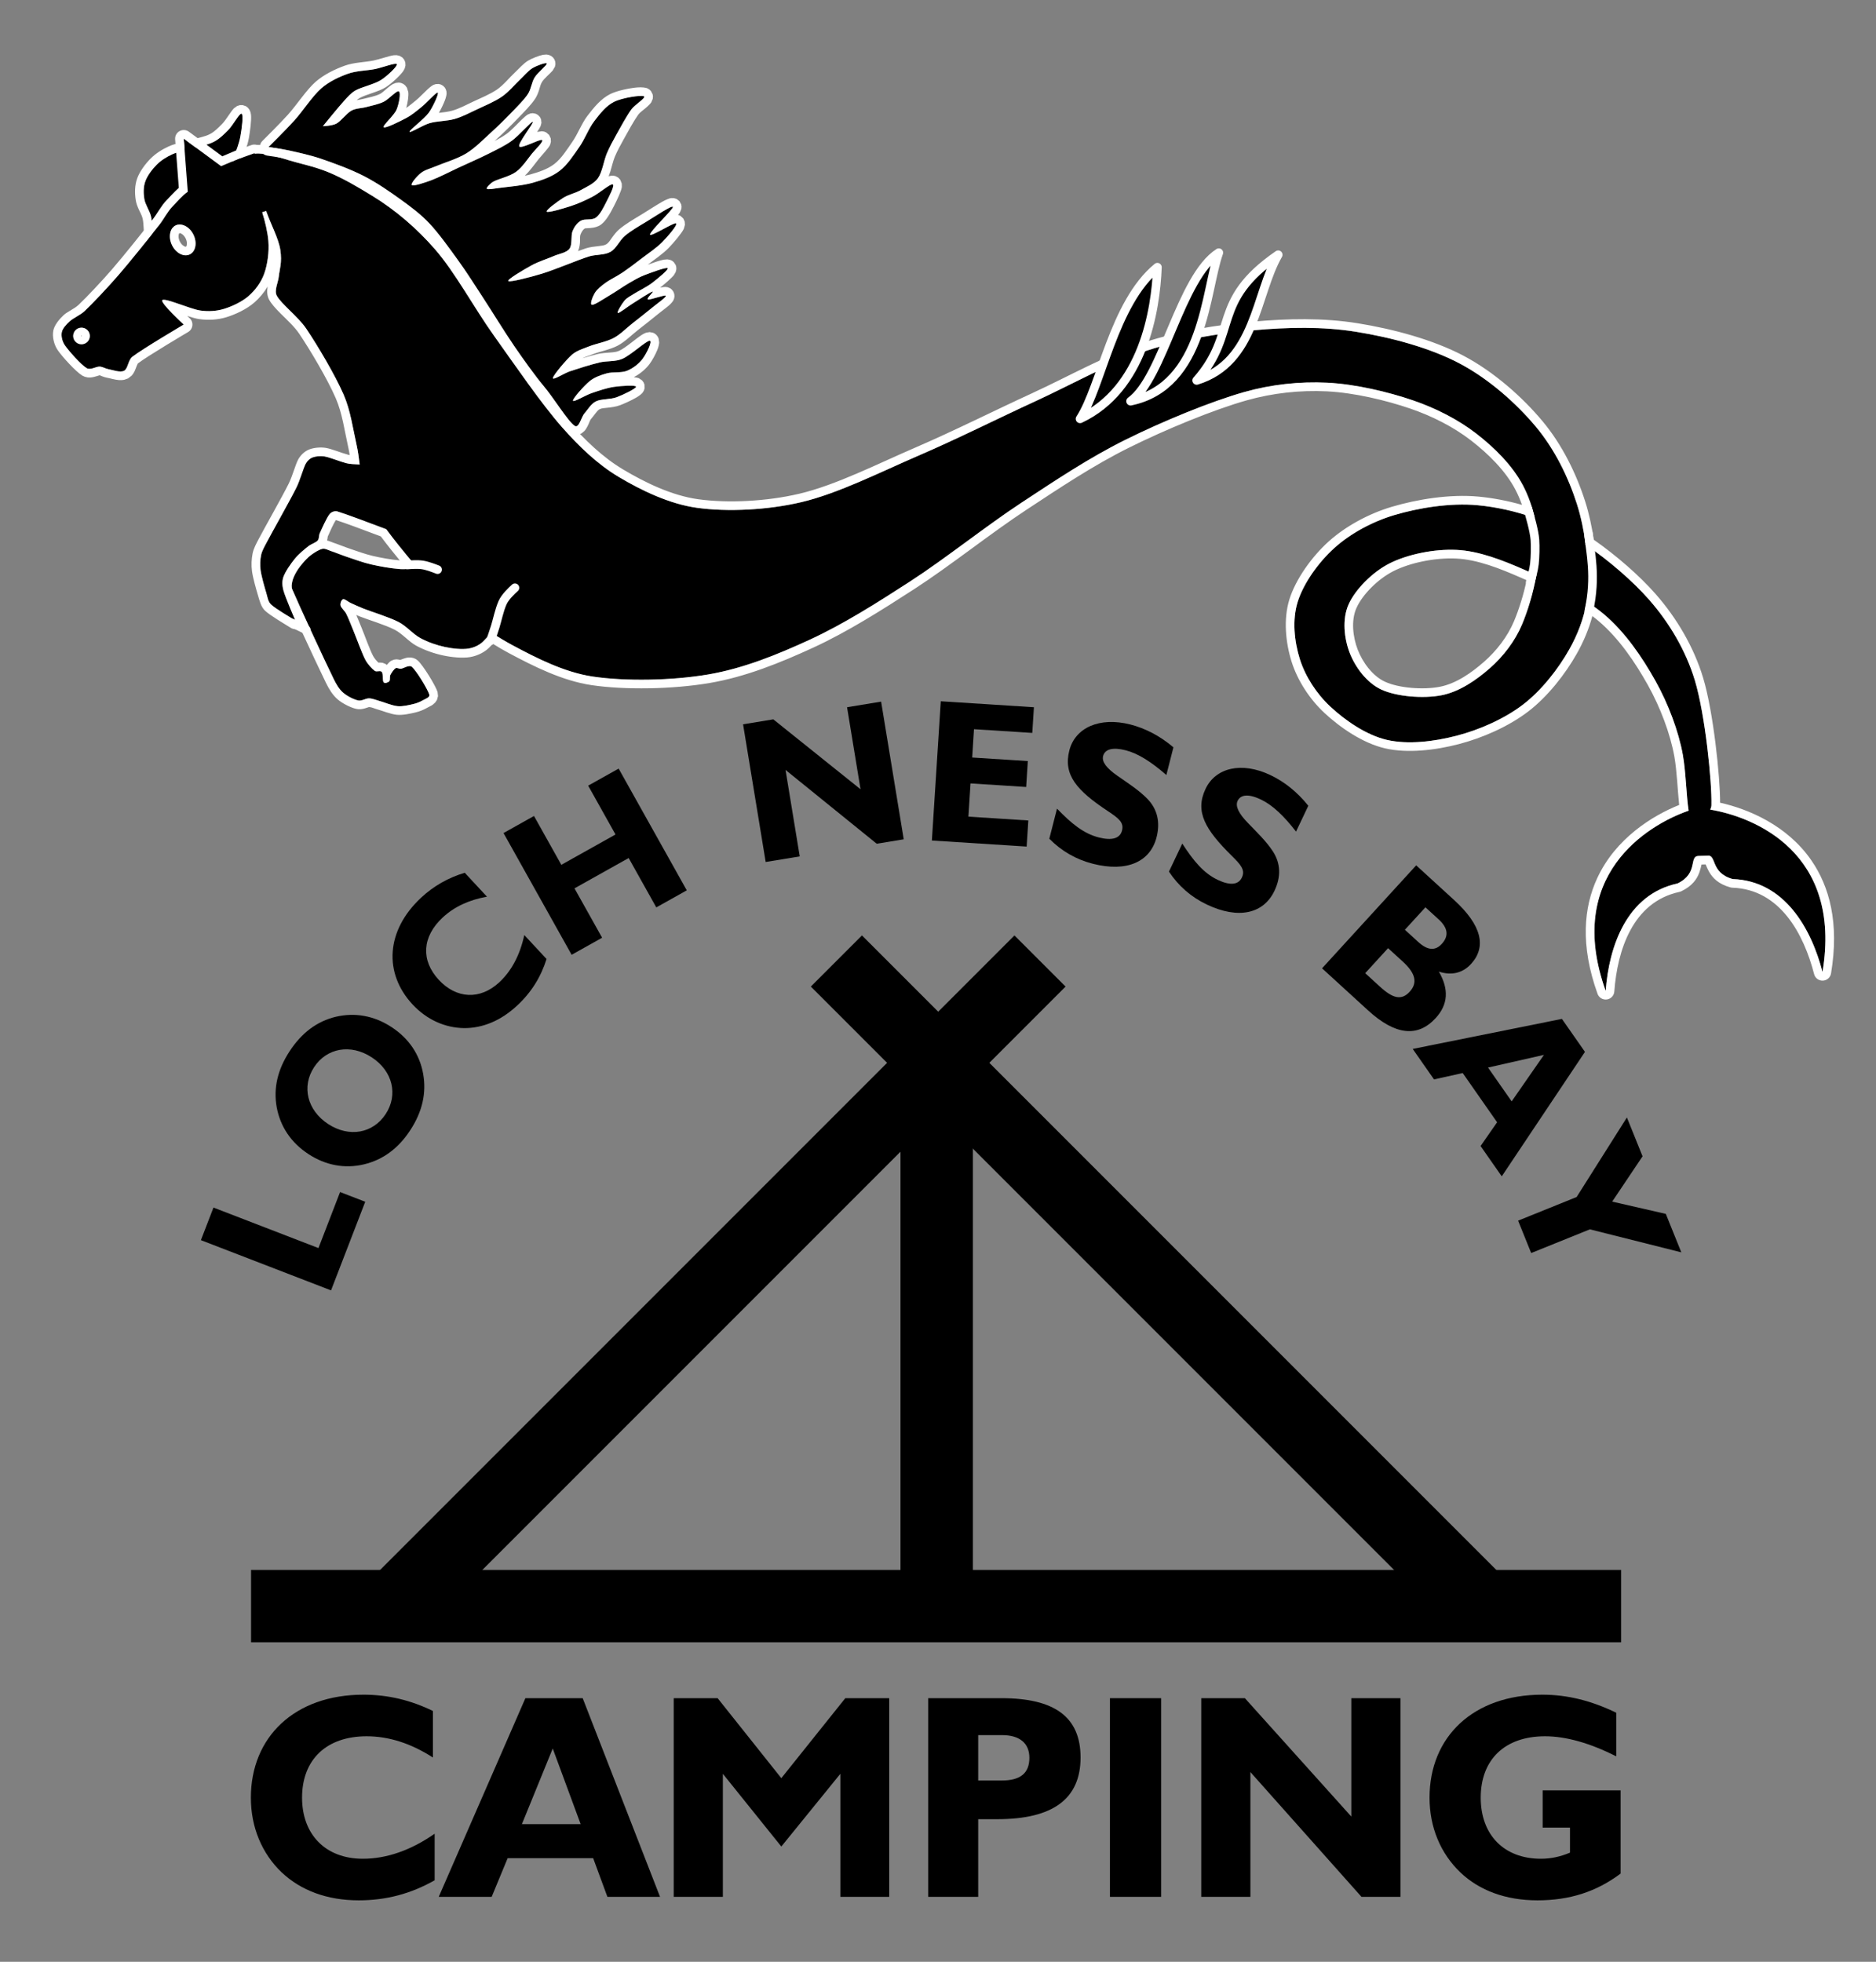 <?xml version="1.0" encoding="UTF-8" standalone="no"?>
<svg xmlns="http://www.w3.org/2000/svg" xmlns:xlink="http://www.w3.org/1999/xlink" xmlns:serif="http://www.serif.com/" width="100%" height="100%" viewBox="0 0 2000 2091" xml:space="preserve" style="fill-rule:evenodd;clip-rule:evenodd;stroke-linecap:round;stroke-linejoin:round;stroke-miterlimit:1.5;">
    <rect x="0" y="0" width="2000" height="2091" fill="#808080" stroke="none"/>
    <g id="Borlum-Logo" serif:id="Borlum Logo" transform="matrix(2.268,0,0,2.268,-181.406,-866.336)">
        <g transform="matrix(1.731,0,0,1.731,-211.656,-222.173)">
            <g transform="matrix(78.972,0,0,78.972,234,864)">
                <path d="M0.665,-0.057L0.665,-0.217C0.583,-0.16 0.5,-0.131 0.418,-0.131C0.289,-0.131 0.209,-0.215 0.209,-0.341C0.209,-0.472 0.293,-0.552 0.431,-0.552C0.507,-0.552 0.583,-0.528 0.659,-0.479L0.659,-0.639C0.583,-0.676 0.505,-0.695 0.42,-0.695C0.183,-0.695 0.033,-0.549 0.033,-0.341C0.033,-0.239 0.071,-0.149 0.139,-0.084C0.205,-0.022 0.295,0.012 0.404,0.012C0.499,0.012 0.584,-0.011 0.665,-0.057Z" style="fill-rule:nonzero;"></path>
            </g>
            <g transform="matrix(78.972,0,0,78.972,289.201,864)">
                <path d="M-0.02,-0L0.162,-0L0.217,-0.133L0.511,-0.133L0.56,-0L0.741,-0L0.475,-0.683L0.278,-0.683L-0.02,-0ZM0.266,-0.25L0.372,-0.51L0.468,-0.25L0.266,-0.25Z" style="fill-rule:nonzero;"></path>
            </g>
            <g transform="matrix(78.972,0,0,78.972,346.14,864)">
                <path d="M0.067,-0L0.236,-0L0.236,-0.423L0.437,-0.173L0.64,-0.423L0.64,-0L0.808,-0L0.808,-0.683L0.657,-0.683L0.437,-0.408L0.218,-0.683L0.067,-0.683L0.067,-0Z" style="fill-rule:nonzero;"></path>
            </g>
            <g transform="matrix(78.972,0,0,78.972,415.24,864)">
                <path d="M0.067,-0L0.239,-0L0.239,-0.267L0.305,-0.267C0.496,-0.267 0.591,-0.337 0.591,-0.479C0.591,-0.619 0.501,-0.683 0.319,-0.683L0.067,-0.683L0.067,-0ZM0.32,-0.4L0.239,-0.4L0.239,-0.556L0.321,-0.556C0.383,-0.556 0.415,-0.527 0.415,-0.478C0.415,-0.425 0.384,-0.4 0.32,-0.4Z" style="fill-rule:nonzero;"></path>
            </g>
            <g transform="matrix(78.972,0,0,78.972,464.203,864)">
                <rect x="0.072" y="-0.683" width="0.176" height="0.683" style="fill-rule:nonzero;"></rect>
            </g>
            <g transform="matrix(78.972,0,0,78.972,489.395,864)">
                <path d="M0.236,-0.429L0.618,-0L0.752,-0L0.752,-0.683L0.583,-0.683L0.583,-0.276L0.217,-0.683L0.067,-0.683L0.067,-0L0.236,-0L0.236,-0.429Z" style="fill-rule:nonzero;"></path>
            </g>
            <g transform="matrix(78.972,0,0,78.972,554.072,864)">
                <path d="M0.69,-0.08L0.69,-0.366L0.422,-0.366L0.422,-0.238L0.516,-0.238L0.516,-0.152C0.483,-0.138 0.45,-0.131 0.416,-0.131C0.289,-0.131 0.209,-0.213 0.209,-0.341C0.209,-0.472 0.292,-0.552 0.43,-0.552C0.502,-0.552 0.584,-0.529 0.675,-0.483L0.675,-0.633C0.59,-0.674 0.508,-0.695 0.421,-0.695C0.183,-0.695 0.033,-0.55 0.033,-0.341C0.033,-0.239 0.071,-0.149 0.139,-0.084C0.204,-0.022 0.295,0.012 0.404,0.012C0.514,0.012 0.606,-0.017 0.69,-0.08Z" style="fill-rule:nonzero;"></path>
            </g>
        </g>
        <g id="Tent" transform="matrix(1,0,0,1,0,400)">
            <g transform="matrix(1,0,0,0.756,0,257.1)">
                <rect x="198" y="612" width="644" height="45"></rect>
            </g>
            <g transform="matrix(2.39605e-17,-0.391,0.756,4.62644e-17,40.6,813.978)">
                <rect x="198" y="612" width="644" height="45"></rect>
            </g>
            <g transform="matrix(0.482,-0.482,0.534,0.534,-175.811,500.628)">
                <path d="M198,632.276L198,612L842,612L842,657L225.408,657L198,632.276Z"></path>
            </g>
            <g transform="matrix(-0.482,-0.482,-0.534,0.534,1217.81,500.628)">
                <path d="M198,632.276L225.408,657L842,657L842,612L198,612L198,632.276Z"></path>
            </g>
        </g>
        <g transform="matrix(1,0,0,1,0,409)">
            <g transform="matrix(34.556,-89.565,89.565,34.556,233.279,585.397)">
                <path d="M0.067,-0L0.532,-0L0.532,-0.132L0.238,-0.132L0.238,-0.683L0.067,-0.683L0.067,-0Z" style="fill-rule:nonzero;"></path>
            </g>
            <g transform="matrix(52.546,-80.342,80.342,52.546,250.655,535.931)">
                <path d="M0.033,-0.341C0.033,-0.24 0.07,-0.152 0.14,-0.086C0.209,-0.021 0.296,0.012 0.404,0.012C0.512,0.012 0.6,-0.021 0.669,-0.086C0.739,-0.152 0.776,-0.239 0.776,-0.341C0.776,-0.443 0.739,-0.53 0.669,-0.597C0.6,-0.662 0.512,-0.694 0.404,-0.694C0.296,-0.694 0.209,-0.662 0.14,-0.597C0.07,-0.53 0.033,-0.443 0.033,-0.341ZM0.209,-0.341C0.209,-0.464 0.291,-0.551 0.404,-0.551C0.517,-0.551 0.599,-0.464 0.599,-0.341C0.599,-0.218 0.517,-0.132 0.404,-0.132C0.291,-0.132 0.209,-0.218 0.209,-0.341Z" style="fill-rule:nonzero;"></path>
            </g>
            <g transform="matrix(70.32,-65.353,65.353,70.32,293.857,471.134)">
                <path d="M0.665,-0.057L0.665,-0.217C0.583,-0.16 0.5,-0.131 0.418,-0.131C0.289,-0.131 0.209,-0.215 0.209,-0.341C0.209,-0.472 0.293,-0.552 0.431,-0.552C0.507,-0.552 0.583,-0.528 0.659,-0.479L0.659,-0.639C0.583,-0.676 0.505,-0.695 0.42,-0.695C0.183,-0.695 0.033,-0.549 0.033,-0.341C0.033,-0.239 0.071,-0.149 0.139,-0.084C0.205,-0.022 0.295,0.012 0.404,0.012C0.499,0.012 0.584,-0.011 0.665,-0.057Z" style="fill-rule:nonzero;"></path>
            </g>
            <g transform="matrix(83.773,-46.884,46.884,83.773,343.078,424.829)">
                <path d="M0.067,-0L0.238,-0L0.238,-0.277L0.542,-0.277L0.542,-0L0.713,-0L0.713,-0.683L0.542,-0.683L0.542,-0.409L0.238,-0.409L0.238,-0.683L0.067,-0.683L0.067,-0Z" style="fill-rule:nonzero;"></path>
            </g>
            <g transform="matrix(94.73,-15.564,15.564,94.73,433.555,379.119)">
                <path d="M0.236,-0.429L0.618,-0L0.752,-0L0.752,-0.683L0.583,-0.683L0.583,-0.276L0.217,-0.683L0.067,-0.683L0.067,-0L0.236,-0L0.236,-0.429Z" style="fill-rule:nonzero;"></path>
            </g>
            <g transform="matrix(95.804,6.128,-6.128,95.804,511.605,367.571)">
                <path d="M0.067,-0L0.532,-0L0.532,-0.128L0.238,-0.128L0.238,-0.291L0.511,-0.291L0.511,-0.418L0.238,-0.418L0.238,-0.557L0.524,-0.557L0.524,-0.683L0.067,-0.683L0.067,-0Z" style="fill-rule:nonzero;"></path>
            </g>
            <g transform="matrix(93.012,23.765,-23.765,93.012,566.737,370.834)">
                <path d="M0.056,-0.054C0.129,-0.01 0.208,0.012 0.293,0.012C0.465,0.012 0.563,-0.067 0.563,-0.191C0.563,-0.267 0.533,-0.325 0.473,-0.362C0.422,-0.393 0.364,-0.412 0.303,-0.435C0.241,-0.458 0.211,-0.483 0.211,-0.511C0.211,-0.546 0.245,-0.566 0.311,-0.566C0.374,-0.566 0.447,-0.542 0.534,-0.498L0.534,-0.638C0.456,-0.676 0.377,-0.694 0.302,-0.694C0.145,-0.694 0.044,-0.611 0.044,-0.497C0.044,-0.373 0.128,-0.316 0.3,-0.256C0.36,-0.235 0.391,-0.222 0.391,-0.181C0.391,-0.141 0.356,-0.12 0.289,-0.12C0.212,-0.12 0.142,-0.153 0.056,-0.206L0.056,-0.054Z" style="fill-rule:nonzero;"></path>
            </g>
            <g transform="matrix(86.707,41.205,-41.205,86.707,622.383,384.969)">
                <path d="M0.056,-0.054C0.129,-0.01 0.208,0.012 0.293,0.012C0.465,0.012 0.563,-0.067 0.563,-0.191C0.563,-0.267 0.533,-0.325 0.473,-0.362C0.422,-0.393 0.364,-0.412 0.303,-0.435C0.241,-0.458 0.211,-0.483 0.211,-0.511C0.211,-0.546 0.245,-0.566 0.311,-0.566C0.374,-0.566 0.447,-0.542 0.534,-0.498L0.534,-0.638C0.456,-0.676 0.377,-0.694 0.302,-0.694C0.145,-0.694 0.044,-0.611 0.044,-0.497C0.044,-0.373 0.128,-0.316 0.3,-0.256C0.36,-0.235 0.391,-0.222 0.391,-0.181C0.391,-0.141 0.356,-0.12 0.289,-0.12C0.212,-0.12 0.142,-0.153 0.056,-0.206L0.056,-0.054Z" style="fill-rule:nonzero;"></path>
            </g>
            <g transform="matrix(70.853,64.775,-64.775,70.853,696.686,423.706)">
                <path d="M0.067,-0L0.372,-0C0.552,-0 0.642,-0.065 0.642,-0.196C0.642,-0.286 0.595,-0.344 0.5,-0.374C0.56,-0.401 0.591,-0.448 0.591,-0.508C0.591,-0.623 0.5,-0.683 0.319,-0.683L0.067,-0.683L0.067,-0ZM0.327,-0.413L0.239,-0.413L0.239,-0.562L0.327,-0.562C0.389,-0.562 0.419,-0.536 0.419,-0.484C0.419,-0.436 0.389,-0.413 0.327,-0.413ZM0.239,-0.125L0.239,-0.291L0.337,-0.291C0.42,-0.291 0.461,-0.265 0.461,-0.205C0.461,-0.146 0.423,-0.125 0.338,-0.125L0.239,-0.125Z" style="fill-rule:nonzero;"></path>
            </g>
            <g transform="matrix(54.997,78.685,-78.685,54.997,745.147,467.501)">
                <path d="M-0.02,-0L0.162,-0L0.217,-0.133L0.511,-0.133L0.56,-0L0.741,-0L0.475,-0.683L0.278,-0.683L-0.02,-0ZM0.266,-0.25L0.372,-0.51L0.468,-0.25L0.266,-0.25Z" style="fill-rule:nonzero;"></path>
            </g>
            <g transform="matrix(35.932,89.022,-89.022,35.932,784.678,524.552)">
                <path d="M0.248,-0L0.419,-0L0.419,-0.31L0.691,-0.683L0.488,-0.683L0.334,-0.462L0.184,-0.683L-0.021,-0.683L0.248,-0.309L0.248,-0Z" style="fill-rule:nonzero;"></path>
            </g>
        </g>
        <g id="Finished-Horse" serif:id="Finished Horse" transform="matrix(0.244,0,0,0.244,-24.932,307.586)">
            <g id="head-flame" serif:id="head flame">
                <path d="M727,768C722.5,765.333 724.167,735.333 721,722C718.196,710.195 709.833,699.333 708,688C706.187,676.793 706.12,664.669 710,654C714,643 723.333,630.667 732,622C740.498,613.502 751.064,606.985 762,602C773.333,596.833 787.369,594.789 800,591C813.333,587 830.333,584 842,578C852.741,572.476 861.5,563.581 870,555C878.921,545.994 891.695,521.795 895.529,523.962C899.362,526.128 895.588,553.994 893,568C890.453,581.786 885.167,595 880,608C874.833,621 871.62,635.807 862,646C848,660.833 815,681.667 796,697C779.625,710.215 759.5,726.167 748,738C739.493,746.754 731.5,770.667 727,768Z"></path>
                <path d="M718.502,782.337L715.276,779.91L712.32,776.379L710.097,771.988C709.557,770.577 709.051,768.864 708.636,766.879C706.679,757.51 707.289,736.402 704.783,725.85C703.348,719.808 700.029,714.128 697.407,708.404C694.713,702.525 692.51,696.62 691.546,690.661C689.287,676.693 689.5,661.603 694.335,648.305C699.079,635.262 709.936,620.493 720.213,610.217C730.109,600.321 742.351,592.642 755.085,586.836C767.067,581.374 781.857,579.044 795.21,575.038C807.62,571.315 823.517,568.765 834.376,563.18C843.57,558.452 850.882,550.617 858.158,543.273C865.352,536.01 875.066,518.971 880.629,513.554L886.598,509.191L891.881,507.43L897.516,507.339L903.731,509.454L907.412,512.214L910.57,516.283L912.587,521.082L913.563,526.287C914.585,536.009 911.707,558.493 909.39,571.028C906.646,585.88 901.056,600.149 895.49,614.154C889.558,629.078 885.166,645.737 874.122,657.438C859.746,672.671 825.98,694.222 806.469,709.968C790.615,722.763 771.088,738.157 759.954,749.614C756.738,752.923 753.9,759.156 751.13,764.331C747.976,770.224 744.863,775.302 742.376,778.012L737.94,781.802L732.366,784.273L725.454,784.727L718.502,782.337ZM727,768C731.5,770.667 739.493,746.754 748,738C759.5,726.167 779.625,710.215 796,697C815,681.667 848,660.833 862,646C871.62,635.807 874.833,621 880,608C885.167,595 890.453,581.786 893,568C895.588,553.994 899.362,526.128 895.529,523.962C891.695,521.795 878.921,545.994 870,555C861.5,563.581 852.741,572.476 842,578C830.333,584 813.333,587 800,591C787.369,594.789 773.333,596.833 762,602C751.064,606.985 740.498,613.502 732,622C723.333,630.667 714,643 710,654C706.12,664.669 706.187,676.793 708,688C709.833,699.333 718.196,710.195 721,722C724.167,735.333 722.5,765.333 727,768Z" style="fill:white;"></path>
            </g>
            <g id="Body">
                <path d="M942.734,711.245L935.084,713.693C940.682,731.065 945.707,752.894 947,769C948.694,790.101 945.333,814.333 939,832C933.102,848.452 922,863.667 909,875C896,886.333 876.5,895.333 861,900C846.605,904.334 830.878,905.154 816,903C796.313,900.149 748.21,878.395 742.876,882.895C737.543,887.395 784,930 784,930C784,930 704.167,977.167 685,992C676.727,998.403 676.667,1015 669,1019C661.333,1023 646.833,1017.33 639,1016C633.177,1015.01 627.9,1011.28 622,1011C615,1010.67 604.159,1018.38 597,1014C585.833,1007.17 563,981.5 555,970C550.106,962.965 547.5,952.667 549,945C550.5,937.333 557.706,929.864 564,924C571.333,917.167 584.473,912.073 593,904C608.667,889.167 637.294,858.869 658,835C682,807.333 719.5,760.167 737,738C746.172,726.382 752.608,712.541 763,702C771.18,693.703 780.579,682.053 791.735,674.275L784,572L856,625L889,611L920,600L921.348,600.892C938.778,598.639 969.226,608.163 988,614C1006.84,619.858 1034.13,625.063 1061.54,636.168C1091.83,648.442 1122.5,667.037 1147,682C1192.2,709.607 1233.23,745.046 1268,785C1307.17,830 1342.82,897.154 1382,952C1422.83,1009.17 1473,1082.75 1513,1128C1544.99,1164.19 1580.51,1198.76 1622,1223.5C1665.33,1249.33 1719.41,1275.62 1773,1283C1831.67,1291.08 1908.7,1287.43 1974,1272C2045.25,1255.17 2125.9,1214.16 2200.5,1182C2275.5,1149.67 2350.75,1111.67 2424,1078C2495.84,1044.98 2569.83,1002.83 2640,980C2706.14,958.475 2777.83,947 2845,941C2910.75,935.127 2977.83,933.495 3043,944C3109.17,954.667 3184.33,974.5 3242,1005C3298.29,1034.77 3351.33,1081.83 3389,1127C3425,1170.17 3451.33,1223.67 3468,1276C3475.69,1300.16 3481.29,1327.22 3484.84,1353.96C3470.54,1344.19 3456.41,1335.4 3443,1328C3425.27,1318.22 3406.28,1309.79 3386.73,1302.74C3381.69,1280.61 3374.07,1259.22 3364,1240C3344,1201.83 3309.33,1167.33 3274,1140C3238.67,1112.67 3195.46,1090.84 3152,1076C3104.17,1059.67 3041.17,1044.67 2987,1042C2933.39,1039.36 2878.64,1045.4 2827,1060C2762.17,1078.33 2669.5,1116.5 2598,1152C2528.21,1186.65 2463.1,1230.18 2398,1273C2328.83,1318.5 2251,1381 2183,1425C2120.55,1465.41 2054.83,1507.17 1990,1537C1927.28,1565.86 1862.07,1592.44 1794,1604C1724.33,1615.83 1634.67,1617.33 1572,1608C1517.51,1599.88 1464.17,1572.67 1418,1548C1404.04,1540.54 1390.35,1532.28 1377,1523.45C1371.62,1529.19 1366.24,1534.27 1363,1538C1355.57,1546.56 1344.17,1552.09 1333,1554C1320.33,1556.17 1302.02,1554.23 1287,1551C1271.5,1547.67 1254.66,1541.91 1240,1534C1225.17,1526 1213.45,1511.01 1198,1503C1179.67,1493.5 1145.5,1483.17 1130,1477C1121.54,1473.63 1111.5,1469 1105,1466C1100.26,1463.81 1094.17,1458.17 1091,1459C1087.83,1459.83 1085.09,1466.76 1086,1471C1087,1475.67 1094.06,1481.24 1097,1487C1101.17,1495.17 1106.41,1508.97 1111,1520C1117.17,1534.83 1127.17,1563.17 1134,1576C1138.33,1584.14 1146.74,1593.14 1152,1597C1155.7,1599.71 1162.78,1595.5 1165.59,1599.13C1168.42,1602.8 1166.6,1616.02 1169,1619C1171.34,1621.9 1177.83,1619.33 1180,1617C1182.17,1614.67 1180.25,1608.66 1182,1605C1184,1600.83 1188.67,1594 1192,1592C1194.87,1590.28 1198.66,1593.27 1202,1593C1207.28,1592.57 1218.23,1584.52 1223.66,1589.42C1232.83,1597.7 1253.63,1631.89 1257.02,1642.65C1258.75,1648.14 1248.96,1651.07 1244,1654C1238.83,1657.06 1232.28,1659.56 1226,1661C1218,1662.83 1206.05,1665.93 1196,1665C1185.17,1664 1170.17,1657.5 1161,1655C1154.37,1653.19 1147.83,1650.17 1141,1650C1134.17,1649.83 1126.96,1655.53 1120,1654C1111.67,1652.17 1098.83,1645.83 1091,1639C1083.17,1632.17 1077.66,1622.46 1073,1613C1056.67,1579.83 1006.33,1471.33 993,1440C991.042,1435.4 991.932,1429.88 993,1425C994.167,1419.67 997.011,1413.35 1000,1408C1003.17,1402.33 1007.5,1396.28 1012,1391C1016.83,1385.33 1022.57,1378.78 1029,1374C1035.5,1369.17 1044.67,1363.33 1051,1362C1056.38,1360.87 1061.77,1364.29 1067,1366C1075.17,1368.67 1088.9,1374.3 1100,1378C1113,1382.33 1129.68,1388.51 1145,1392C1161.83,1395.83 1182.15,1399.59 1201,1401C1210.79,1401.73 1222.41,1399.98 1234.39,1398.68C1220.77,1383.28 1208.11,1367.97 1197,1354C1189.36,1344.39 1181.6,1334.4 1174.14,1324.19C1140.48,1311.44 1094.92,1294.44 1080,1290C1074.95,1288.5 1068.32,1290.9 1065,1295C1059.33,1302 1049.83,1323.5 1046,1332C1044.01,1336.42 1045.21,1342.36 1042,1346C1038.33,1350.17 1029.5,1352.62 1024,1357C1016.67,1362.83 1005.44,1371.85 998,1381C990,1390.83 979.667,1405.83 976,1416C973.06,1424.15 973.711,1433.64 976,1442C979.833,1456 999,1500 999,1500C988.111,1493.17 961.333,1477.83 952,1469C946.245,1463.55 945.298,1454.58 943,1447C939.667,1436 933.667,1415.17 932,1403C930.687,1393.42 931.167,1382.67 933,1374C934.73,1365.82 939.125,1358.41 943,1351C954.333,1329.33 988.333,1269.5 1001,1244C1008.33,1229.25 1013.83,1207.67 1019,1198C1021.78,1192.8 1026.5,1188.14 1032,1186C1038,1183.67 1047.41,1182.72 1055,1184C1065.83,1185.83 1082.84,1193.23 1097,1197C1103.94,1198.85 1113.25,1199.02 1122.9,1199.53C1121.34,1186.91 1119.77,1174.29 1117,1162C1109.67,1129.5 1105.27,1095.64 1092,1065C1075.83,1027.67 1041.5,969.833 1020,938C1004.01,914.326 971.167,890 963,874C958.001,864.207 965.856,848.935 967,838C968.5,823.667 973.791,810.599 970,786C966.625,764.095 951.957,737.593 943,712C942.913,711.75 942.824,711.499 942.734,711.245ZM3484.84,1353.96C3529.19,1384.23 3575.24,1423.83 3607,1460C3646.2,1504.64 3677.77,1558.14 3695,1615C3715,1681 3728.17,1811.17 3727,1856C3726.93,1858.56 3726.09,1861.37 3724.7,1864.23C3809.84,1878.42 3979.45,1947.15 3941,2177C3919.56,2093.87 3868.18,2001.4 3768,1998C3724.34,1985.92 3737.59,1950.23 3719,1953L3701.94,1953.51C3683.16,1954.08 3702.54,1986.85 3661.72,2006.5C3563.74,2027.65 3529.62,2127.79 3523.3,2213.41C3443.77,1991.73 3602.59,1894.21 3683.11,1866.26C3678.71,1838.96 3677.8,1791.32 3672,1759C3663.86,1713.6 3643.87,1660.34 3619,1616C3593.67,1570.83 3561.18,1522.83 3520,1488C3509.95,1479.5 3498.62,1471.33 3486.57,1463.55C3487.77,1456.06 3488.6,1448.54 3489,1441C3490.35,1415.87 3488.99,1385.14 3484.84,1353.96ZM3486.57,1463.55C3481.36,1495.94 3469.06,1527.61 3453,1556C3432.17,1592.83 3400.17,1634.33 3364,1662C3327.83,1689.67 3279.67,1710.67 3236,1722C3192.69,1733.24 3142.5,1739.33 3102,1730C3061.5,1720.67 3021,1692 2993,1666C2966.3,1641.21 2944.5,1607.67 2934,1574C2923.5,1540.33 2919.04,1499.02 2930,1464C2941.17,1428.33 2970,1387.83 3001,1360C3032,1332.17 3074.1,1309.45 3116,1297C3162,1283.33 3223.2,1272.9 3277,1278C3312.4,1281.36 3350.51,1289.67 3386.73,1302.74C3391.7,1324.55 3394.16,1347.09 3394,1369C3393.9,1382.66 3392.33,1397.48 3389.76,1412.55C3381.51,1408.81 3373.54,1405.29 3366,1402C3324.62,1383.93 3279.17,1366 3236,1364C3192.83,1362 3141.67,1372.5 3107,1390C3073.76,1406.78 3040.83,1440.33 3028,1469C3015.33,1497.3 3019.5,1534.67 3030,1562C3040.5,1589.33 3062.69,1619.88 3091,1633C3120.5,1646.67 3172.17,1650.83 3207,1644C3241.83,1637.17 3274.17,1614.67 3300,1592C3325.83,1569.33 3348.48,1540.07 3362,1508C3372.88,1482.2 3383.91,1446.75 3389.76,1412.55C3420.96,1426.67 3456.11,1443.9 3486.57,1463.55ZM768.421,739.132C757.01,744.693 753.83,761.694 761.324,777.075C768.818,792.455 784.167,800.428 795.579,794.868C806.99,789.307 810.17,772.306 802.676,756.925C795.182,741.545 779.833,733.572 768.421,739.132ZM587,936C578.169,936 571,943.169 571,952C571,960.831 578.169,968 587,968C595.831,968 603,960.831 603,952C603,943.169 595.831,936 587,936Z"></path>
                <path d="M924.6,583.982C944.287,583.566 974.041,592.207 992.949,598.086C1012.13,604.05 1039.89,609.417 1067.8,620.722C1098.94,633.341 1130.5,652.396 1155.69,667.778C1202.34,696.268 1244.69,732.827 1280.57,774.06C1320.05,819.414 1356.08,887.036 1395.56,942.314C1436.08,999.031 1485.8,1072.07 1525.49,1116.96C1556.35,1151.87 1590.51,1185.33 1630.54,1209.19C1672.1,1233.96 1723.87,1259.41 1775.28,1266.49C1832.16,1274.33 1906.85,1270.74 1970.17,1255.78C2040.57,1239.15 2120.19,1198.48 2193.9,1166.7C2268.78,1134.41 2343.91,1096.47 2417.04,1062.86C2489.46,1029.57 2564.1,987.172 2634.84,964.153C2702.18,942.241 2775.14,930.508 2843.52,924.401C2910.64,918.405 2979.12,916.822 3045.65,927.547C3113.54,938.491 3190.63,958.974 3249.79,990.269C3307.98,1021.04 3362.86,1069.64 3401.8,1116.33C3439.17,1161.14 3466.58,1216.62 3483.88,1270.94C3491.15,1293.77 3496.64,1319.11 3500.34,1344.41C3543.92,1374.87 3588.4,1413.56 3619.53,1449.01C3660.28,1495.42 3693.04,1551.06 3710.95,1610.17C3730.63,1675.1 3743.84,1800.82 3743.74,1850.97C3797.79,1863 3872.92,1894.23 3919.72,1962.25C3954.15,2012.28 3973.74,2082.3 3957.44,2179.75C3956.14,2187.51 3949.59,2193.31 3941.72,2193.65C3933.86,2193.99 3926.83,2188.78 3924.86,2181.16C3905.13,2104.64 3859.65,2017.78 3767.43,2014.66C3766.12,2014.61 3764.82,2014.41 3763.56,2014.06C3740.3,2007.63 3729.43,1995.78 3722.86,1984.57C3720.15,1979.95 3717.41,1973.63 3715.81,1969.77L3707.94,1970C3707.04,1974.12 3705.51,1980.46 3703.75,1985.26C3699.28,1997.46 3690.7,2011.05 3668.95,2021.52C3667.77,2022.09 3666.52,2022.51 3665.24,2022.79C3575.05,2042.26 3545.74,2135.82 3539.92,2214.63C3539.34,2222.48 3533.35,2228.86 3525.55,2229.92C3517.75,2230.98 3510.27,2226.44 3507.61,2219.03C3473.89,2125.04 3481.22,2052.1 3506.87,1996.52C3542.33,1919.66 3613.74,1875.68 3664.87,1855.29C3661.89,1827.66 3660.5,1789.3 3655.59,1761.94C3647.75,1718.19 3628.43,1666.88 3604.46,1624.15C3580.06,1580.64 3548.91,1534.28 3509.24,1500.72C3505.53,1497.59 3501.65,1494.51 3497.61,1491.48C3490.84,1516.92 3480.32,1541.55 3467.51,1564.2C3445.67,1602.81 3412.04,1646.24 3374.13,1675.24C3336.27,1704.2 3285.89,1726.27 3240.19,1738.13C3194.32,1750.04 3141.15,1756.12 3098.26,1746.24C3055,1736.27 3011.56,1705.98 2981.66,1678.21C2952.87,1651.48 2929.41,1615.27 2918.09,1578.96C2906.64,1542.26 2902.14,1497.2 2914.09,1459.02C2926.04,1420.86 2956.69,1377.38 2989.86,1347.6C3022.59,1318.21 3067.01,1294.17 3111.25,1281.03C3159.05,1266.82 3222.67,1256.11 3278.57,1261.41C3305.52,1263.96 3333.98,1269.29 3362.06,1277.3C3358.42,1267.02 3354.14,1257.1 3349.24,1247.73C3330.29,1211.58 3297.27,1179.07 3263.8,1153.18C3229.87,1126.93 3188.35,1106.02 3146.61,1091.77C3100.1,1075.89 3038.85,1061.24 2986.18,1058.64C2934.37,1056.1 2881.45,1061.92 2831.54,1076.04C2767.51,1094.14 2676.02,1131.87 2605.41,1166.93C2536.22,1201.28 2471.7,1244.47 2407.16,1286.92C2337.96,1332.44 2260.09,1394.97 2192.06,1438.99C2128.94,1479.83 2062.49,1521.99 1996.97,1552.14C1932.92,1581.61 1866.3,1608.62 1796.79,1620.43C1725.48,1632.54 1633.69,1634.04 1569.54,1624.48C1513.18,1616.09 1457.9,1588.21 1410.14,1562.7C1399.75,1557.14 1389.49,1551.16 1379.41,1544.83C1377.95,1546.33 1376.65,1547.7 1375.59,1548.92C1365.71,1560.31 1350.67,1567.88 1335.81,1570.43C1321.41,1572.89 1300.57,1570.97 1283.5,1567.29C1266.54,1563.65 1248.13,1557.32 1232.09,1548.67C1217.33,1540.71 1205.7,1525.76 1190.33,1517.8C1172.41,1508.51 1138.99,1498.51 1123.84,1492.49C1121.46,1491.54 1118.96,1490.49 1116.44,1489.41C1119.7,1497.02 1123.21,1505.95 1126.39,1513.6C1132.4,1528.05 1142.06,1555.67 1148.71,1568.17C1151.18,1572.79 1155.42,1577.82 1158.99,1581.15C1161.63,1581.07 1165.18,1581.07 1167.09,1581.51L1173.07,1583.9L1175.06,1585.66C1177.93,1582.19 1180.97,1579.18 1183.42,1577.71L1188.6,1575.51L1193.43,1574.81C1195.34,1574.75 1198.68,1575.42 1200.96,1575.94C1204.16,1574.68 1211.38,1571.96 1215.41,1571.43L1221.6,1571.3L1226.52,1572.3L1230.83,1574.17L1234.83,1577.05C1245.27,1586.48 1269.06,1625.38 1272.92,1637.64L1273.82,1645.59L1271.79,1652.96L1268.52,1657.87L1263.67,1662.21C1260.37,1664.55 1255.6,1666.5 1252.49,1668.34C1245.94,1672.21 1237.66,1675.42 1229.72,1677.24C1220.33,1679.4 1206.26,1682.68 1194.47,1681.6C1182.78,1680.52 1166.51,1673.78 1156.61,1671.08C1151.39,1669.65 1146.33,1666.92 1140.95,1666.67C1140.29,1666.89 1135.72,1668.4 1133.3,1669.14C1127.66,1670.87 1121.98,1671.5 1116.42,1670.28C1105.98,1667.98 1089.86,1660.12 1080.04,1651.56C1070.59,1643.31 1063.67,1631.78 1058.05,1620.36C1048.38,1600.73 1026.86,1554.83 1008.06,1513.99C1002.68,1517.48 995.685,1517.6 990.139,1514.12C978.617,1506.88 950.418,1490.45 940.542,1481.1C932.739,1473.72 930.164,1462.11 927.048,1451.83C923.522,1440.19 917.25,1418.13 915.486,1405.26C913.915,1393.79 914.499,1380.92 916.693,1370.55C918.736,1360.89 923.655,1352.02 928.23,1343.28C939.531,1321.67 973.442,1262.01 986.072,1236.59C993.47,1221.69 999.081,1199.91 1004.3,1190.14C1008.9,1181.54 1016.87,1174 1025.96,1170.47C1034.26,1167.24 1047.28,1165.79 1057.78,1167.57C1068.99,1169.47 1086.63,1177 1101.29,1180.89C1102.05,1181.1 1102.85,1181.27 1103.67,1181.43C1102.86,1176.13 1101.91,1170.87 1100.74,1165.67C1093.63,1134.17 1089.56,1101.31 1076.7,1071.62C1060.88,1035.08 1027.23,978.488 1006.19,947.327C997.139,933.93 982.244,920.427 970.211,908.416C960.206,898.43 951.996,889.104 948.154,881.576C944.635,874.681 943.973,866.315 945.489,857.441C945.526,857.226 945.564,857.011 945.604,856.796C938.716,868.408 929.821,878.959 919.954,887.561C905.267,900.365 883.317,910.686 865.806,915.958C849.108,920.985 830.869,921.992 813.611,919.493C807.766,918.647 799.553,916.285 790.631,913.398C793.467,916.07 795.266,917.718 795.266,917.718C799.157,921.286 801.127,926.485 800.577,931.735C800.028,936.984 797.024,941.663 792.479,944.348C792.479,944.348 714.962,990.059 695.546,1004.92C695.286,1005.43 693.929,1008.12 693.329,1009.7C691.997,1013.2 690.77,1016.74 689.323,1019.78C687.757,1023.07 685.909,1025.93 683.809,1028.25L676.711,1033.78L669.339,1036.37C666.403,1036.97 663.168,1037.19 659.767,1037.01C651.728,1036.6 642.171,1033.44 636.203,1032.43C632.752,1031.84 629.403,1030.7 626.1,1029.4C624.655,1028.83 623.305,1027.97 621.817,1027.71C620.459,1028.15 614.148,1030.16 610.657,1030.97C606.501,1031.94 602.407,1032.27 598.605,1031.79L593.499,1030.63L588.299,1028.21C575.877,1020.61 550.216,992.309 541.317,979.516C533.95,968.926 530.384,953.341 532.642,941.8C534.737,931.092 543.846,919.999 552.636,911.808C559.942,905 573.044,899.942 581.539,891.899C596.936,877.322 625.06,847.538 645.409,824.08C669.261,796.584 706.525,749.704 723.917,727.674C733.466,715.579 740.311,701.274 751.13,690.3C757.977,683.355 765.703,674.317 774.447,666.704L767.38,573.257C766.888,566.762 770.226,560.577 775.924,557.421C781.622,554.266 788.636,554.718 793.882,558.579C793.882,558.579 858.233,605.949 858.233,605.949L882.49,595.658C882.798,595.528 883.11,595.406 883.425,595.294L914.425,584.294C917.741,583.118 921.298,583.034 924.6,583.982ZM1060.11,1346.09L1061.97,1346.39C1065.4,1347.35 1068.83,1349.07 1072.17,1350.16C1080.37,1352.83 1094.13,1358.48 1105.27,1362.19C1117.82,1366.37 1133.91,1372.38 1148.7,1375.75C1164.15,1379.27 1182.66,1382.75 1200.06,1384.21C1194.41,1377.4 1189.02,1370.75 1183.95,1364.37C1177.18,1355.85 1170.31,1347.04 1163.63,1338.03C1132.32,1326.19 1092.77,1311.44 1077.15,1306.56C1072.15,1313.57 1064.81,1330.78 1061.43,1338.32C1061.31,1339.23 1060.71,1343.61 1060.11,1346.09ZM3386.73,1302.74C3406.28,1309.79 3425.27,1318.22 3443,1328C3456.41,1335.4 3470.54,1344.19 3484.84,1353.96C3481.29,1327.22 3475.69,1300.16 3468,1276C3451.33,1223.67 3425,1170.17 3389,1127C3351.33,1081.83 3298.29,1034.77 3242,1005C3184.33,974.5 3109.17,954.667 3043,944C2977.83,933.495 2910.75,935.127 2845,941C2777.83,947 2706.14,958.475 2640,980C2569.83,1002.83 2495.84,1044.98 2424,1078C2350.75,1111.67 2275.5,1149.67 2200.5,1182C2125.9,1214.16 2045.25,1255.17 1974,1272C1908.7,1287.43 1831.67,1291.08 1773,1283C1719.41,1275.62 1665.33,1249.33 1622,1223.5C1580.51,1198.76 1544.99,1164.19 1513,1128C1473,1082.75 1422.83,1009.17 1382,952C1342.82,897.154 1307.17,830 1268,785C1233.23,745.046 1192.2,709.607 1147,682C1122.5,667.037 1091.83,648.442 1061.54,636.168C1034.13,625.063 1006.84,619.858 988,614C969.226,608.163 938.778,598.639 921.348,600.892L920,600L889,611L856,625L784,572L791.735,674.275C780.579,682.053 771.18,693.703 763,702C752.608,712.541 746.172,726.382 737,738C719.5,760.167 682,807.333 658,835C637.294,858.869 608.667,889.167 593,904C584.473,912.073 571.333,917.167 564,924C557.706,929.864 550.5,937.333 549,945C547.5,952.667 550.106,962.965 555,970C563,981.5 585.833,1007.17 597,1014C604.159,1018.38 615,1010.67 622,1011C627.9,1011.28 633.177,1015.01 639,1016C646.833,1017.33 661.333,1023 669,1019C676.667,1015 676.727,998.403 685,992C704.167,977.167 784,930 784,930C784,930 737.543,887.395 742.876,882.895C748.21,878.395 796.313,900.149 816,903C830.878,905.154 846.605,904.334 861,900C876.5,895.333 896,886.333 909,875C922,863.667 933.102,848.452 939,832C945.333,814.333 948.694,790.101 947,769C945.707,752.894 940.682,731.065 935.084,713.693L942.734,711.245C942.824,711.499 942.913,711.75 943,712C951.957,737.593 966.625,764.095 970,786C973.791,810.599 968.5,823.667 967,838C965.856,848.935 958.001,864.207 963,874C971.167,890 1004.01,914.326 1020,938C1041.5,969.833 1075.83,1027.67 1092,1065C1105.27,1095.64 1109.67,1129.5 1117,1162C1119.77,1174.29 1121.34,1186.91 1122.9,1199.53C1113.25,1199.02 1103.94,1198.85 1097,1197C1082.84,1193.23 1065.83,1185.83 1055,1184C1047.41,1182.72 1038,1183.67 1032,1186C1026.5,1188.14 1021.78,1192.8 1019,1198C1013.83,1207.67 1008.33,1229.25 1001,1244C988.333,1269.5 954.333,1329.33 943,1351C939.125,1358.41 934.73,1365.82 933,1374C931.167,1382.67 930.687,1393.42 932,1403C933.667,1415.17 939.667,1436 943,1447C945.298,1454.58 946.245,1463.55 952,1469C961.333,1477.83 988.111,1493.17 999,1500C999,1500 979.833,1456 976,1442C973.711,1433.64 973.06,1424.15 976,1416C979.667,1405.83 990,1390.83 998,1381C1005.44,1371.85 1016.67,1362.83 1024,1357C1029.5,1352.62 1038.33,1350.17 1042,1346C1045.21,1342.36 1044.01,1336.42 1046,1332C1049.83,1323.5 1059.33,1302 1065,1295C1068.32,1290.9 1074.95,1288.5 1080,1290C1094.92,1294.44 1140.48,1311.44 1174.14,1324.19C1181.6,1334.4 1189.36,1344.39 1197,1354C1208.11,1367.97 1220.77,1383.28 1234.39,1398.68C1222.41,1399.98 1210.79,1401.73 1201,1401C1182.15,1399.59 1161.83,1395.83 1145,1392C1129.68,1388.51 1113,1382.33 1100,1378C1088.9,1374.3 1075.17,1368.67 1067,1366C1061.77,1364.29 1056.38,1360.87 1051,1362C1044.67,1363.33 1035.5,1369.17 1029,1374C1022.57,1378.78 1016.83,1385.33 1012,1391C1007.5,1396.28 1003.17,1402.33 1000,1408C997.011,1413.35 994.167,1419.67 993,1425C991.932,1429.88 991.042,1435.4 993,1440C1006.33,1471.33 1056.67,1579.83 1073,1613C1077.66,1622.46 1083.17,1632.17 1091,1639C1098.83,1645.83 1111.67,1652.17 1120,1654C1126.96,1655.53 1134.17,1649.83 1141,1650C1147.83,1650.17 1154.37,1653.19 1161,1655C1170.17,1657.5 1185.17,1664 1196,1665C1206.05,1665.93 1218,1662.83 1226,1661C1232.28,1659.56 1238.83,1657.06 1244,1654C1248.96,1651.07 1258.75,1648.14 1257.02,1642.65C1253.63,1631.89 1232.83,1597.7 1223.66,1589.42C1218.23,1584.52 1207.28,1592.57 1202,1593C1198.66,1593.27 1194.87,1590.28 1192,1592C1188.67,1594 1184,1600.83 1182,1605C1180.25,1608.66 1182.17,1614.67 1180,1617C1177.83,1619.33 1171.34,1621.9 1169,1619C1166.6,1616.02 1168.42,1602.8 1165.59,1599.13C1162.78,1595.5 1155.7,1599.71 1152,1597C1146.74,1593.14 1138.33,1584.14 1134,1576C1127.17,1563.17 1117.17,1534.83 1111,1520C1106.41,1508.97 1101.17,1495.17 1097,1487C1094.06,1481.24 1087,1475.67 1086,1471C1085.09,1466.76 1087.83,1459.83 1091,1459C1094.17,1458.17 1100.26,1463.81 1105,1466C1111.5,1469 1121.54,1473.63 1130,1477C1145.5,1483.17 1179.67,1493.5 1198,1503C1213.45,1511.01 1225.17,1526 1240,1534C1254.66,1541.91 1271.5,1547.67 1287,1551C1302.02,1554.23 1320.33,1556.17 1333,1554C1344.17,1552.09 1355.57,1546.56 1363,1538C1366.24,1534.27 1371.62,1529.19 1377,1523.45C1390.35,1532.28 1404.04,1540.54 1418,1548C1464.17,1572.67 1517.51,1599.88 1572,1608C1634.67,1617.33 1724.33,1615.83 1794,1604C1862.07,1592.44 1927.28,1565.86 1990,1537C2054.83,1507.17 2120.55,1465.41 2183,1425C2251,1381 2328.83,1318.5 2398,1273C2463.1,1230.18 2528.21,1186.65 2598,1152C2669.5,1116.5 2762.17,1078.33 2827,1060C2878.64,1045.4 2933.39,1039.36 2987,1042C3041.17,1044.67 3104.17,1059.67 3152,1076C3195.46,1090.84 3238.67,1112.67 3274,1140C3309.33,1167.33 3344,1201.83 3364,1240C3374.07,1259.22 3381.69,1280.61 3386.73,1302.74ZM3484.84,1353.96C3488.99,1385.14 3490.35,1415.87 3489,1441C3488.6,1448.54 3487.77,1456.06 3486.57,1463.55C3498.62,1471.33 3509.95,1479.5 3520,1488C3561.18,1522.83 3593.67,1570.83 3619,1616C3643.87,1660.34 3663.86,1713.6 3672,1759C3677.8,1791.32 3678.71,1838.96 3683.11,1866.26C3602.59,1894.21 3443.77,1991.73 3523.3,2213.41C3529.62,2127.79 3563.74,2027.65 3661.72,2006.5C3702.54,1986.85 3683.16,1954.08 3701.94,1953.51L3719,1953C3737.59,1950.23 3724.34,1985.92 3768,1998C3868.18,2001.4 3919.56,2093.87 3941,2177C3979.45,1947.15 3809.84,1878.42 3724.7,1864.23C3726.09,1861.37 3726.93,1858.56 3727,1856C3728.17,1811.17 3715,1681 3695,1615C3677.77,1558.14 3646.2,1504.64 3607,1460C3575.24,1423.83 3529.19,1384.23 3484.84,1353.96ZM3486.57,1463.55C3456.11,1443.9 3420.96,1426.67 3389.76,1412.55C3383.91,1446.75 3372.88,1482.2 3362,1508C3348.48,1540.07 3325.83,1569.33 3300,1592C3274.17,1614.67 3241.83,1637.17 3207,1644C3172.17,1650.83 3120.5,1646.67 3091,1633C3062.69,1619.88 3040.5,1589.33 3030,1562C3019.5,1534.67 3015.33,1497.3 3028,1469C3040.83,1440.33 3073.76,1406.78 3107,1390C3141.67,1372.5 3192.83,1362 3236,1364C3279.17,1366 3324.62,1383.93 3366,1402C3373.54,1405.29 3381.51,1408.81 3389.76,1412.55C3392.33,1397.48 3393.9,1382.66 3394,1369C3394.16,1347.09 3391.7,1324.55 3386.73,1302.74C3350.51,1289.67 3312.4,1281.36 3277,1278C3223.2,1272.9 3162,1283.33 3116,1297C3074.1,1309.45 3032,1332.17 3001,1360C2970,1387.83 2941.17,1428.33 2930,1464C2919.04,1499.02 2923.5,1540.33 2934,1574C2944.5,1607.67 2966.3,1641.21 2993,1666C3021,1692 3061.5,1720.67 3102,1730C3142.5,1739.33 3192.69,1733.24 3236,1722C3279.67,1710.67 3327.83,1689.67 3364,1662C3400.17,1634.33 3432.17,1592.83 3453,1556C3469.06,1527.61 3481.36,1495.94 3486.57,1463.55ZM587,936C595.831,936 603,943.169 603,952C603,960.831 595.831,968 587,968C578.169,968 571,960.831 571,952C571,943.169 578.169,936 587,936ZM587,952.665C587.368,952.665 587.668,952.368 587.668,952C587.668,951.632 587.368,951.335 587,951.335C586.632,951.335 586.332,951.632 586.332,952C586.332,952.368 586.632,952.665 587,952.665ZM768.421,739.132C779.833,733.572 795.182,741.545 802.676,756.925C810.17,772.306 806.99,789.307 795.579,794.868C784.167,800.428 768.818,792.455 761.324,777.075C753.83,761.694 757.01,744.693 768.421,739.132ZM775.723,754.113C774.585,754.668 774.423,756.115 774.167,757.485C773.468,761.222 774.269,765.591 776.308,769.776C778.347,773.959 781.293,777.283 784.666,779.035C785.901,779.677 787.141,780.44 788.277,779.887C789.415,779.332 789.577,777.885 789.833,776.515C790.532,772.778 789.731,768.409 787.692,764.224C785.653,760.041 782.707,756.717 779.334,754.965C778.099,754.323 776.859,753.56 775.723,754.113ZM3408.31,1329.37C3409.97,1342.66 3410.76,1356 3410.67,1369.12C3410.59,1379.76 3409.68,1391.06 3408.13,1402.63C3429.16,1412.39 3451.41,1423.44 3472.57,1435.57C3473.4,1414.26 3472.3,1389.21 3469.25,1363.55C3457.53,1355.75 3445.99,1348.68 3434.95,1342.59C3426.35,1337.85 3417.44,1333.44 3408.31,1329.37ZM3370.94,1422.38C3366.97,1420.62 3363.1,1418.92 3359.33,1417.27C3319.8,1400.01 3276.47,1382.56 3235.23,1380.65C3194.84,1378.78 3146.95,1388.5 3114.51,1404.88C3084.59,1419.98 3054.77,1450 3043.21,1475.81C3032.28,1500.22 3036.5,1532.44 3045.56,1556.03C3054.66,1579.7 3073.48,1606.52 3098.01,1617.88C3124.9,1630.34 3172.03,1633.88 3203.79,1627.65C3235.79,1621.37 3265.27,1600.3 3289.01,1579.47C3312.99,1558.43 3334.09,1531.3 3346.64,1501.53C3355.76,1479.88 3365,1451.19 3370.94,1422.38Z" style="fill:white;"></path>
            </g>
            <path id="tail-block" serif:id="tail block" d="M3480,1347L3490,1363L3495,1416L3492,1462L3482,1465L3394,1423L3388,1407L3381,1317L3383,1305L3391,1299L3474,1331L3480,1347Z"></path>
            <g id="Lines">
                <path d="M3373,1284C3377.25,1298.36 3385.75,1327.08 3387,1345C3387.85,1357.23 3387.5,1377.5 3386,1391C3384.68,1402.89 3380.23,1418.3 3378,1426" style="fill:none;stroke:white;stroke-width:16.67px;"></path>
                <path d="M3490,1332C3493.57,1368.21 3505.54,1414.9 3491,1481" style="fill:none;stroke:white;stroke-width:16.67px;"></path>
                <path id="tween-legs" serif:id="tween legs" d="M1215,1393C1221.48,1392.51 1234.45,1391.52 1244,1393C1253.67,1394.5 1266.56,1399.5 1273,1402" style="fill:none;stroke:white;stroke-width:16.67px;"></path>
                <path id="bot-leg-thigh" serif:id="bot leg thigh" d="M1375,1539C1377.05,1533.02 1381.15,1521.05 1384,1512C1387.83,1499.83 1391.67,1480.5 1398,1466C1403.02,1454.5 1415.67,1442.83 1422,1437" style="fill:none;stroke:white;stroke-width:16.67px;"></path>
                <path id="hoof" d="M993,1505C1002,1509.33 1011,1513.67 1020,1518" style="fill:none;stroke:white;stroke-width:16.67px;"></path>
            </g>
            <g id="Mane">
                <path d="M1537,1125C1523.83,1116.17 1497.62,1072.47 1477,1048C1461.51,1029.61 1438.81,997.944 1421,972C1401.67,943.833 1379,906.5 1361,879C1345.2,854.866 1329.89,830.384 1313,807C1295.67,783 1275.33,754.5 1257,735C1240.95,717.929 1222,703.718 1203,690C1182,674.833 1156.35,656.991 1131,644C1105.17,630.759 1072.17,618.795 1048,610.554C1027.8,603.665 1002.79,598.288 986,594.554C973.219,591.712 947.247,588.149 947.247,588.149C947.247,588.149 981.096,554.686 997,537C1013.96,518.142 1031.83,490 1049,475C1063.6,462.239 1082.83,453.167 1100,447C1116.56,441.053 1136.26,441.084 1152,438C1166.23,435.212 1192.43,424.993 1194.43,428.493C1196.43,431.993 1176.12,451.293 1164,459C1150.76,467.418 1126.83,472.333 1115,479C1106.37,483.865 1099.68,491.681 1093,499C1082.5,510.5 1052,548 1052,548C1052,548 1070.25,547.226 1078,543C1087.17,538 1097.33,523.333 1107,518C1115.71,513.196 1126.41,513.63 1136,511C1146.33,508.167 1158.65,505.994 1169,501C1179.41,495.978 1194.3,478.368 1198.46,480.868C1202.63,483.368 1198.59,505.123 1194,516C1189.14,527.52 1166.14,547.322 1169.31,549.989C1172.47,552.656 1200.88,538.498 1213,532C1223.52,526.359 1232.71,518.492 1242,511C1252.06,502.887 1271.04,481.488 1273.37,483.321C1275.7,485.154 1264.28,510.544 1256,522C1246.93,534.551 1218.63,555.293 1218.97,558.626C1219.3,561.959 1244.39,545.85 1258,542C1272.51,537.896 1291,538.333 1306,534C1320.63,529.773 1334.23,522.507 1348,516C1363.17,508.833 1383,500.667 1397,491C1410.19,481.889 1422.17,467.167 1432,458C1439.94,450.6 1447.44,441.113 1456,436C1464.22,431.092 1482.71,424.321 1483.38,427.321C1484.05,430.321 1466.06,444.22 1460,454C1453.94,463.78 1453.32,476.376 1447,486C1439.67,497.167 1426.79,509.757 1416,521C1404,533.5 1389.16,548.196 1375,561C1360.33,574.259 1345.48,589.897 1328,600.554C1310.5,611.22 1284.5,618.759 1270,625C1260.27,629.188 1248.76,631.907 1241,638C1233.3,644.048 1220.14,659.226 1223.47,661.559C1226.8,663.893 1248.91,656.531 1261,652C1275.92,646.407 1295.68,636.028 1313,628C1331.5,619.426 1354.83,609.22 1372,600.554C1386.99,592.984 1402.38,585.832 1416,576C1430.06,565.848 1453.98,537.844 1456.36,539.641C1458.74,541.439 1427.32,580.973 1430.29,586.786C1433.25,592.599 1470.02,572.226 1474.14,574.52C1478.26,576.815 1461.81,592.207 1455,600.554C1446.64,610.8 1436.5,626.926 1424,636C1411.5,645.074 1389.34,649.566 1380,655C1374.76,658.046 1366.11,666.602 1367.94,668.602C1369.78,670.602 1383.36,668.006 1391,667C1405.68,665.066 1436.5,662.5 1456,657C1474.24,651.855 1493,645.5 1508,634C1523,622.5 1534.83,604 1546,588C1557.03,572.2 1563.83,552.5 1575,538C1585.79,523.993 1597.19,508.912 1613,501C1628.9,493.042 1664.9,487.755 1670.4,490.255C1675.9,492.755 1652.87,506.379 1646,516C1637.1,528.458 1624.83,550.908 1617,565C1610.55,576.61 1604.16,588.314 1599,600.554C1593.17,614.387 1590.33,636.259 1582,648C1574.24,658.934 1560.17,664.667 1549,671C1538.23,677.111 1525.47,679.382 1515,686C1504.04,692.925 1480.93,709.881 1483.26,712.548C1485.6,715.214 1514.38,706.758 1529,702C1543.48,697.287 1557.47,690.987 1571,684C1584.57,676.994 1605.93,658.295 1610.43,659.962C1614.93,661.628 1603.41,683.327 1598,694C1592.59,704.673 1586.17,718 1578,724C1570.05,729.845 1556.5,725.667 1549,730C1541.61,734.271 1536.22,742.093 1533,750C1529.33,759 1533,776 1527,784C1521,792 1507.11,793.57 1497,798C1484.83,803.333 1467.61,808.508 1454,816C1439.4,824.033 1406.09,843.533 1409.43,846.2C1412.76,848.867 1452.92,838.436 1474,832C1499.76,824.133 1542,806 1564,799C1577.64,794.659 1594.33,796.667 1606,790C1617.67,783.333 1623.34,767.96 1634,759C1645.5,749.333 1660.98,740.443 1675,732C1690.39,722.729 1725.14,699.275 1726.35,703.376C1727.55,707.476 1681.25,751.322 1682.26,756.602C1683.26,761.882 1728.43,732.656 1732.39,735.056C1736.35,737.455 1716.39,760.367 1706,771C1695.1,782.157 1679.83,792.167 1667,802C1654.51,811.57 1640.83,822 1629,830C1618.34,837.204 1604.83,843.5 1596,850C1588.59,855.45 1580.27,862.006 1576,869C1571.89,875.725 1565.71,891.128 1570.37,891.962C1575.04,892.795 1593.04,880.424 1604,874C1615.94,867.006 1630.83,856.5 1642,850C1651.41,844.525 1660.84,838.91 1671,835C1683.36,830.242 1713.65,818.954 1716.15,821.454C1718.65,823.954 1696.86,841.742 1686,850C1675.17,858.236 1659.83,865.333 1651,871C1644.77,874.996 1637.76,878.329 1633,884C1627.88,890.107 1617.77,906.641 1620.27,907.641C1622.77,908.641 1638.68,895.757 1648,890C1659.08,883.156 1681.72,867.973 1686.76,866.575C1691.8,865.177 1673.92,880.281 1678.22,881.614C1682.53,882.947 1711.13,872.011 1712.6,874.575C1714.06,877.139 1695.74,889.771 1687,897C1676.23,905.904 1660.5,918.167 1648,928C1636.05,937.399 1625.43,948.88 1612,956C1598.17,963.333 1578.33,966.667 1565,972C1553.65,976.54 1541.21,979.962 1532,988C1520.36,998.16 1495.81,1027.63 1495.14,1032.96C1494.47,1038.3 1516.83,1023.73 1528,1020C1542.98,1015.01 1568.17,1007 1585,1003C1599.45,999.567 1615.38,1001.91 1629,996C1645.07,989.031 1674.93,961.188 1681.43,961.188C1687.93,961.188 1675.24,986.365 1668,996C1660.76,1005.63 1649.5,1014.33 1638,1019C1626.5,1023.67 1611,1020.67 1599,1024C1587.36,1027.23 1575.4,1031.41 1566,1039C1555.14,1047.77 1533.2,1072.77 1533.87,1076.6C1534.54,1080.44 1557.69,1066.14 1570,1062C1583.19,1057.57 1598.78,1052.06 1613,1050C1626.97,1047.97 1654.52,1046.28 1655.35,1049.61C1656.19,1052.95 1630.89,1065.27 1618,1070C1605.24,1074.68 1588.33,1072.83 1578,1078C1568.51,1082.75 1562.83,1093.17 1556,1101C1549.29,1108.69 1545.47,1130.68 1537,1125Z"></path>
                <path d="M1117.14,497.831C1121.99,496.959 1126.9,496.215 1131.59,494.928C1141.02,492.343 1152.31,490.547 1161.76,485.99C1165.71,484.081 1170.32,479.652 1174.58,476.013C1179.23,472.036 1183.62,468.615 1186.88,466.855L1192.29,464.66L1198.23,463.975L1202.49,464.631L1207.04,466.578L1210.71,469.467L1213.98,473.919L1216.56,482.253C1217.47,489.099 1215.6,502.019 1212.65,512.727C1219.23,508.259 1225.34,503.024 1231.54,498.028C1237.64,493.103 1247.12,483.058 1253.89,476.77C1258.71,472.289 1262.98,469.309 1265.32,468.25L1269.9,466.819L1275.47,466.72L1279.51,467.807L1283.67,470.217L1286.73,473.335L1288.6,476.411L1290.05,480.936L1290.33,485.213C1290.22,487.905 1289.1,493.042 1286.68,499.207C1284.02,506.004 1279.8,514.773 1275.52,522.257C1284.37,521.249 1293.37,520.301 1301.37,517.989C1315.15,514.009 1327.91,507.06 1340.88,500.932C1355.3,494.119 1374.22,486.477 1387.53,477.287C1400.06,468.635 1411.3,454.515 1420.63,445.811C1429.43,437.612 1437.97,427.356 1447.45,421.692C1454.77,417.323 1468.7,411.843 1476.22,410.455L1482.71,409.942L1487.38,410.715L1491.97,412.789L1495.51,415.755L1498.09,419.424L1499.65,423.706L1500.03,428.554L1499.07,433.389L1494.65,440.907C1490.5,445.942 1478.68,455.496 1474.17,462.781C1471.24,467.499 1470.14,473.127 1468.44,478.47C1466.56,484.351 1464.29,490.037 1460.93,495.147C1453.12,507.044 1439.52,520.563 1428.03,532.541C1415.78,545.298 1400.63,560.294 1386.18,573.362C1385.02,574.408 1383.86,575.467 1382.7,576.536C1390.85,572.327 1398.83,567.841 1406.24,562.489C1414.57,556.475 1426.49,543.702 1434.8,535.566C1439.97,530.506 1444.34,526.88 1446.69,525.522L1451.81,523.42L1456.33,522.895L1462.14,523.993L1466.4,526.342L1470.25,530.407L1472.33,534.684L1473.08,541.629L1471.45,547.803C1470.5,550.031 1467.94,554.158 1464.72,559.121C1464.92,559.059 1465.12,559 1465.31,558.946L1473.87,557.685L1478.2,558.322L1482.25,559.962L1487.8,564.759L1490.96,571.429L1491.32,578.03L1489.69,583.904C1487.02,590.097 1474.18,603.402 1467.92,611.085C1460.46,620.232 1451.49,633.493 1441,643.434C1444.73,642.688 1448.26,641.867 1451.48,640.96C1467.7,636.383 1484.51,631.006 1497.86,620.775C1511.58,610.256 1522.12,593.099 1532.33,578.463C1543.51,562.451 1550.48,542.527 1561.79,527.832C1574.09,511.865 1587.52,495.117 1605.54,486.097C1618.14,479.789 1641.85,474.727 1657.11,473.369C1667.01,472.489 1674.47,473.798 1677.3,475.083L1681.25,477.507L1683.95,480.196L1687.2,486.391L1687.88,490.293L1687.52,495.156L1684.61,502.051C1682.73,504.953 1678.26,509.339 1672.74,513.903C1668.07,517.753 1662.22,521.975 1659.56,525.687C1650.96,537.733 1639.14,559.469 1631.57,573.096C1625.41,584.181 1619.29,595.342 1614.36,607.028C1611.04,614.9 1608.83,625.542 1605.81,635.181C1604.8,638.423 1603.7,641.569 1602.49,644.55L1603.07,644.305L1607.74,643.297L1612.29,643.358L1616.23,644.334L1621.2,647.142L1624.92,651.187L1627.78,658.301L1627.93,665.128C1626.97,673.028 1617.93,691.536 1612.87,701.529C1606.31,714.479 1597.78,730.15 1587.87,737.43C1582.25,741.56 1575.23,743.448 1567.76,744.008C1564.26,744.27 1557.96,744.687 1556.79,744.764C1552.82,747.318 1550.22,751.908 1548.44,756.287C1546.76,760.404 1547.72,766.773 1547.26,772.481C1546.8,778.387 1545.59,783.891 1543.52,788.521C1549.28,786.386 1554.52,784.527 1558.95,783.119C1566.74,780.638 1575.38,779.823 1583.77,778.824C1588.79,778.225 1593.74,777.812 1597.73,775.531C1602.75,772.662 1605.76,767.129 1609.38,762.107C1613.57,756.314 1617.98,750.691 1623.27,746.244C1635.39,736.063 1651.64,726.617 1666.4,717.725C1676.2,711.822 1693.77,700.239 1705.73,693.505C1713.4,689.189 1719.79,686.819 1722.81,686.414L1728.04,686.414L1733.68,688.201L1739,692.452L1742.33,698.663L1743.02,702.87L1742.66,707.187L1739.76,714.164C1739.07,715.274 1737.86,716.907 1736.26,718.91L1737.3,719.108L1741.03,720.806L1746.28,725.689L1749,731.589L1749.49,737.919L1747.31,745.652C1743.42,754.1 1727.37,772.977 1717.92,782.644C1706.72,794.113 1691.19,804.522 1677.91,814.641C1688.77,810.714 1701.7,806.356 1708.62,805.064L1715.42,804.444L1720.62,805.289L1724.7,807.124L1727.94,809.671L1731.66,815.2L1732.72,818.72L1732.98,823.194L1731.73,828.722L1728.28,834.69C1724.04,840.249 1711.72,850.875 1702.06,858.599L1702.2,858.849C1706.31,857.92 1709.72,857.484 1711.71,857.523L1716.04,858.071L1720.8,859.988L1724.03,862.422L1727.07,866.319L1728.9,870.994L1729.34,875.292L1728.81,879.234L1727.39,883.051C1726.25,885.351 1723.23,889.287 1718.47,893.392C1712.62,898.432 1703.2,905.227 1697.62,909.841C1686.77,918.819 1670.91,931.184 1658.31,941.098C1645.58,951.109 1634.12,963.14 1619.81,970.724C1605.48,978.319 1585,981.95 1571.19,987.473C1564.77,990.04 1557.84,991.968 1551.62,994.986C1562.02,991.831 1572.63,988.81 1581.15,986.786C1589.2,984.871 1597.66,984.462 1606.02,983.813C1611.65,983.375 1617.25,982.931 1622.37,980.71C1634.62,975.399 1655.09,957.107 1666.04,950.104C1669.44,947.922 1672.39,946.478 1674.57,945.726L1681.43,944.523L1688.17,945.778L1691.68,947.611L1694.7,950.16L1697.29,953.614L1698.79,956.911L1699.88,964.259C1699.81,967.635 1698.72,972.736 1696.47,978.444C1692.81,987.762 1686.05,999.718 1681.33,1006.01C1673.79,1016.04 1662.74,1025.25 1650.95,1031.36C1655.35,1031.77 1658.75,1032.55 1660.68,1033.35L1666.98,1037.52L1670.03,1041.67L1671.52,1045.57L1671.76,1052.91L1670.28,1057.48L1667.83,1061.33C1666.03,1063.56 1661.84,1067.1 1655.9,1070.56C1646.82,1075.86 1632.6,1082.4 1623.74,1085.64C1616.14,1088.43 1607.35,1089.47 1598.88,1090.39C1593.91,1090.92 1589.07,1091.1 1585.45,1092.91C1581.95,1094.66 1579.58,1097.97 1577.1,1101.14C1574.23,1104.82 1571.49,1108.6 1568.56,1111.95C1566.59,1114.22 1565.34,1118.44 1563.68,1122.07C1561.33,1127.23 1558.69,1131.86 1556.02,1134.86L1550.34,1139.62L1544.28,1142.07L1539.72,1142.59L1535.15,1142.08L1527.71,1138.84C1522.8,1135.54 1516.17,1128.6 1508.96,1119.32C1495.56,1102.05 1478.56,1075.72 1464.25,1058.74C1448.49,1040.02 1425.38,1007.83 1407.26,981.43C1387.86,953.17 1365.11,915.717 1347.05,888.126C1331.4,864.205 1316.23,839.933 1299.49,816.757C1282.56,793.322 1262.76,765.455 1244.86,746.415C1229.53,730.114 1211.38,716.609 1193.24,703.51C1172.86,688.792 1147.99,671.437 1123.4,658.83C1098.26,645.947 1066.13,634.346 1042.62,626.327C1023,619.635 998.694,614.449 982.381,610.822C970.048,608.079 944.982,604.66 944.982,604.66C938.694,603.798 933.442,599.439 931.435,593.419C929.428,587.398 931.015,580.761 935.528,576.299C935.528,576.299 968.919,543.3 984.606,525.857C1001.98,506.534 1020.44,477.821 1038.03,462.451C1054.19,448.334 1075.37,438.138 1094.36,431.316C1111.71,425.086 1132.31,424.877 1148.79,421.646C1160.56,419.339 1180.3,412.252 1188.77,411.307L1194.22,411.189L1200.07,412.556L1205.46,415.93L1208.91,420.226L1210.81,425.144L1211.13,431.064L1209.72,436.588L1207.15,441.39C1201.78,449.609 1184.36,465.802 1172.94,473.063C1159.49,481.62 1135.21,486.742 1123.18,493.519C1121.02,494.739 1119.02,496.207 1117.14,497.831ZM1537,1125C1545.47,1130.68 1549.29,1108.69 1556,1101C1562.83,1093.17 1568.51,1082.75 1578,1078C1588.33,1072.83 1605.24,1074.68 1618,1070C1630.89,1065.27 1656.19,1052.95 1655.35,1049.61C1654.52,1046.28 1626.97,1047.97 1613,1050C1598.78,1052.06 1583.19,1057.57 1570,1062C1557.69,1066.14 1534.54,1080.44 1533.87,1076.6C1533.2,1072.77 1555.14,1047.77 1566,1039C1575.4,1031.41 1587.36,1027.23 1599,1024C1611,1020.67 1626.5,1023.67 1638,1019C1649.5,1014.33 1660.76,1005.63 1668,996C1675.24,986.365 1687.93,961.188 1681.43,961.188C1674.93,961.188 1645.07,989.031 1629,996C1615.38,1001.91 1599.45,999.567 1585,1003C1568.17,1007 1542.98,1015.01 1528,1020C1516.83,1023.73 1494.47,1038.3 1495.14,1032.96C1495.81,1027.63 1520.36,998.16 1532,988C1541.21,979.962 1553.65,976.54 1565,972C1578.33,966.667 1598.17,963.333 1612,956C1625.43,948.88 1636.05,937.399 1648,928C1660.5,918.167 1676.23,905.904 1687,897C1695.74,889.771 1714.06,877.139 1712.6,874.575C1711.13,872.011 1682.53,882.947 1678.22,881.614C1673.92,880.281 1691.8,865.177 1686.76,866.575C1681.72,867.973 1659.08,883.156 1648,890C1638.68,895.757 1622.77,908.641 1620.27,907.641C1617.77,906.641 1627.88,890.107 1633,884C1637.76,878.329 1644.77,874.996 1651,871C1659.83,865.333 1675.17,858.236 1686,850C1696.86,841.742 1718.65,823.954 1716.15,821.454C1713.65,818.954 1683.36,830.242 1671,835C1660.84,838.91 1651.41,844.525 1642,850C1630.83,856.5 1615.94,867.006 1604,874C1593.04,880.424 1575.04,892.795 1570.37,891.962C1565.71,891.128 1571.89,875.725 1576,869C1580.27,862.006 1588.59,855.45 1596,850C1604.83,843.5 1618.34,837.204 1629,830C1640.83,822 1654.51,811.57 1667,802C1679.83,792.167 1695.1,782.157 1706,771C1716.39,760.367 1736.35,737.455 1732.39,735.056C1728.43,732.656 1683.26,761.882 1682.26,756.602C1681.25,751.322 1727.55,707.476 1726.35,703.376C1725.14,699.275 1690.39,722.729 1675,732C1660.98,740.443 1645.5,749.333 1634,759C1623.34,767.96 1617.67,783.333 1606,790C1594.33,796.667 1577.64,794.659 1564,799C1542,806 1499.76,824.133 1474,832C1452.92,838.436 1412.76,848.867 1409.43,846.2C1406.09,843.533 1439.4,824.033 1454,816C1467.61,808.508 1484.83,803.333 1497,798C1507.11,793.57 1521,792 1527,784C1533,776 1529.33,759 1533,750C1536.22,742.093 1541.61,734.271 1549,730C1556.5,725.667 1570.05,729.845 1578,724C1586.17,718 1592.59,704.673 1598,694C1603.41,683.327 1614.93,661.628 1610.43,659.962C1605.93,658.295 1584.57,676.994 1571,684C1557.47,690.987 1543.48,697.287 1529,702C1514.38,706.758 1485.6,715.214 1483.26,712.548C1480.93,709.881 1504.04,692.925 1515,686C1525.47,679.382 1538.23,677.111 1549,671C1560.17,664.667 1574.24,658.934 1582,648C1590.33,636.259 1593.17,614.387 1599,600.554C1604.16,588.314 1610.55,576.61 1617,565C1624.83,550.908 1637.1,528.458 1646,516C1652.87,506.379 1675.9,492.755 1670.4,490.255C1664.9,487.755 1628.9,493.042 1613,501C1597.19,508.912 1585.79,523.993 1575,538C1563.83,552.5 1557.03,572.2 1546,588C1534.83,604 1523,622.5 1508,634C1493,645.5 1474.24,651.855 1456,657C1436.5,662.5 1405.68,665.066 1391,667C1383.36,668.006 1369.78,670.602 1367.94,668.602C1366.11,666.602 1374.76,658.046 1380,655C1389.34,649.566 1411.5,645.074 1424,636C1436.5,626.926 1446.64,610.8 1455,600.554C1461.81,592.207 1478.26,576.815 1474.14,574.52C1470.02,572.226 1433.25,592.599 1430.29,586.786C1427.32,580.973 1458.74,541.439 1456.36,539.641C1453.98,537.844 1430.06,565.848 1416,576C1402.38,585.832 1386.99,592.984 1372,600.554C1354.83,609.22 1331.5,619.426 1313,628C1295.68,636.028 1275.92,646.407 1261,652C1248.91,656.531 1226.8,663.893 1223.47,661.559C1220.14,659.226 1233.3,644.048 1241,638C1248.76,631.907 1260.27,629.188 1270,625C1284.5,618.759 1310.5,611.22 1328,600.554C1345.48,589.897 1360.33,574.259 1375,561C1389.16,548.196 1404,533.5 1416,521C1426.79,509.757 1439.67,497.167 1447,486C1453.32,476.376 1453.94,463.78 1460,454C1466.06,444.22 1484.05,430.321 1483.38,427.321C1482.71,424.321 1464.22,431.092 1456,436C1447.44,441.113 1439.94,450.6 1432,458C1422.17,467.167 1410.19,481.889 1397,491C1383,500.667 1363.17,508.833 1348,516C1334.23,522.507 1320.63,529.773 1306,534C1291,538.333 1272.51,537.896 1258,542C1244.39,545.85 1219.3,561.959 1218.97,558.626C1218.63,555.293 1246.93,534.551 1256,522C1264.28,510.544 1275.7,485.154 1273.37,483.321C1271.04,481.488 1252.06,502.887 1242,511C1232.71,518.492 1223.52,526.359 1213,532C1200.88,538.498 1172.47,552.656 1169.31,549.989C1166.14,547.322 1189.14,527.52 1194,516C1198.59,505.123 1202.63,483.368 1198.46,480.868C1194.3,478.368 1179.41,495.978 1169,501C1158.65,505.994 1146.33,508.167 1136,511C1126.41,513.63 1115.71,513.196 1107,518C1097.33,523.333 1087.17,538 1078,543C1070.25,547.226 1052,548 1052,548C1052,548 1082.5,510.5 1093,499C1099.68,491.681 1106.37,483.865 1115,479C1126.83,472.333 1150.76,467.418 1164,459C1176.12,451.293 1196.43,431.993 1194.43,428.493C1192.43,424.993 1166.23,435.212 1152,438C1136.26,441.084 1116.56,441.053 1100,447C1082.83,453.167 1063.6,462.239 1049,475C1031.83,490 1013.96,518.142 997,537C981.096,554.686 947.247,588.149 947.247,588.149C947.247,588.149 973.219,591.712 986,594.554C1002.79,598.288 1027.8,603.665 1048,610.554C1072.17,618.795 1105.17,630.759 1131,644C1156.35,656.991 1182,674.833 1203,690C1222,703.718 1240.95,717.929 1257,735C1275.33,754.5 1295.67,783 1313,807C1329.89,830.384 1345.2,854.866 1361,879C1379,906.5 1401.67,943.833 1421,972C1438.81,997.944 1461.51,1029.61 1477,1048C1497.62,1072.47 1523.83,1116.17 1537,1125Z" style="fill:white;"></path>
            </g>
            <g id="wee-flames" serif:id="wee flames" transform="matrix(1,0,0,1,0,-16.408)">
                <path d="M2510.69,1128C2551.93,1064.71 2575.08,905.283 2659.69,836C2656.44,919.432 2632,1071 2510.69,1128ZM2608,1094C2670.66,1049.45 2704.16,855.145 2778,808C2751.84,880.709 2749.77,1064.81 2608,1094ZM2735.41,1054C2816.88,961.578 2761.24,902.169 2892.41,812C2848.78,887.587 2848.96,1018.97 2735.41,1054Z" style="stroke:white;stroke-width:16.67px;"></path>
            </g>
        </g>
    </g>
</svg>
